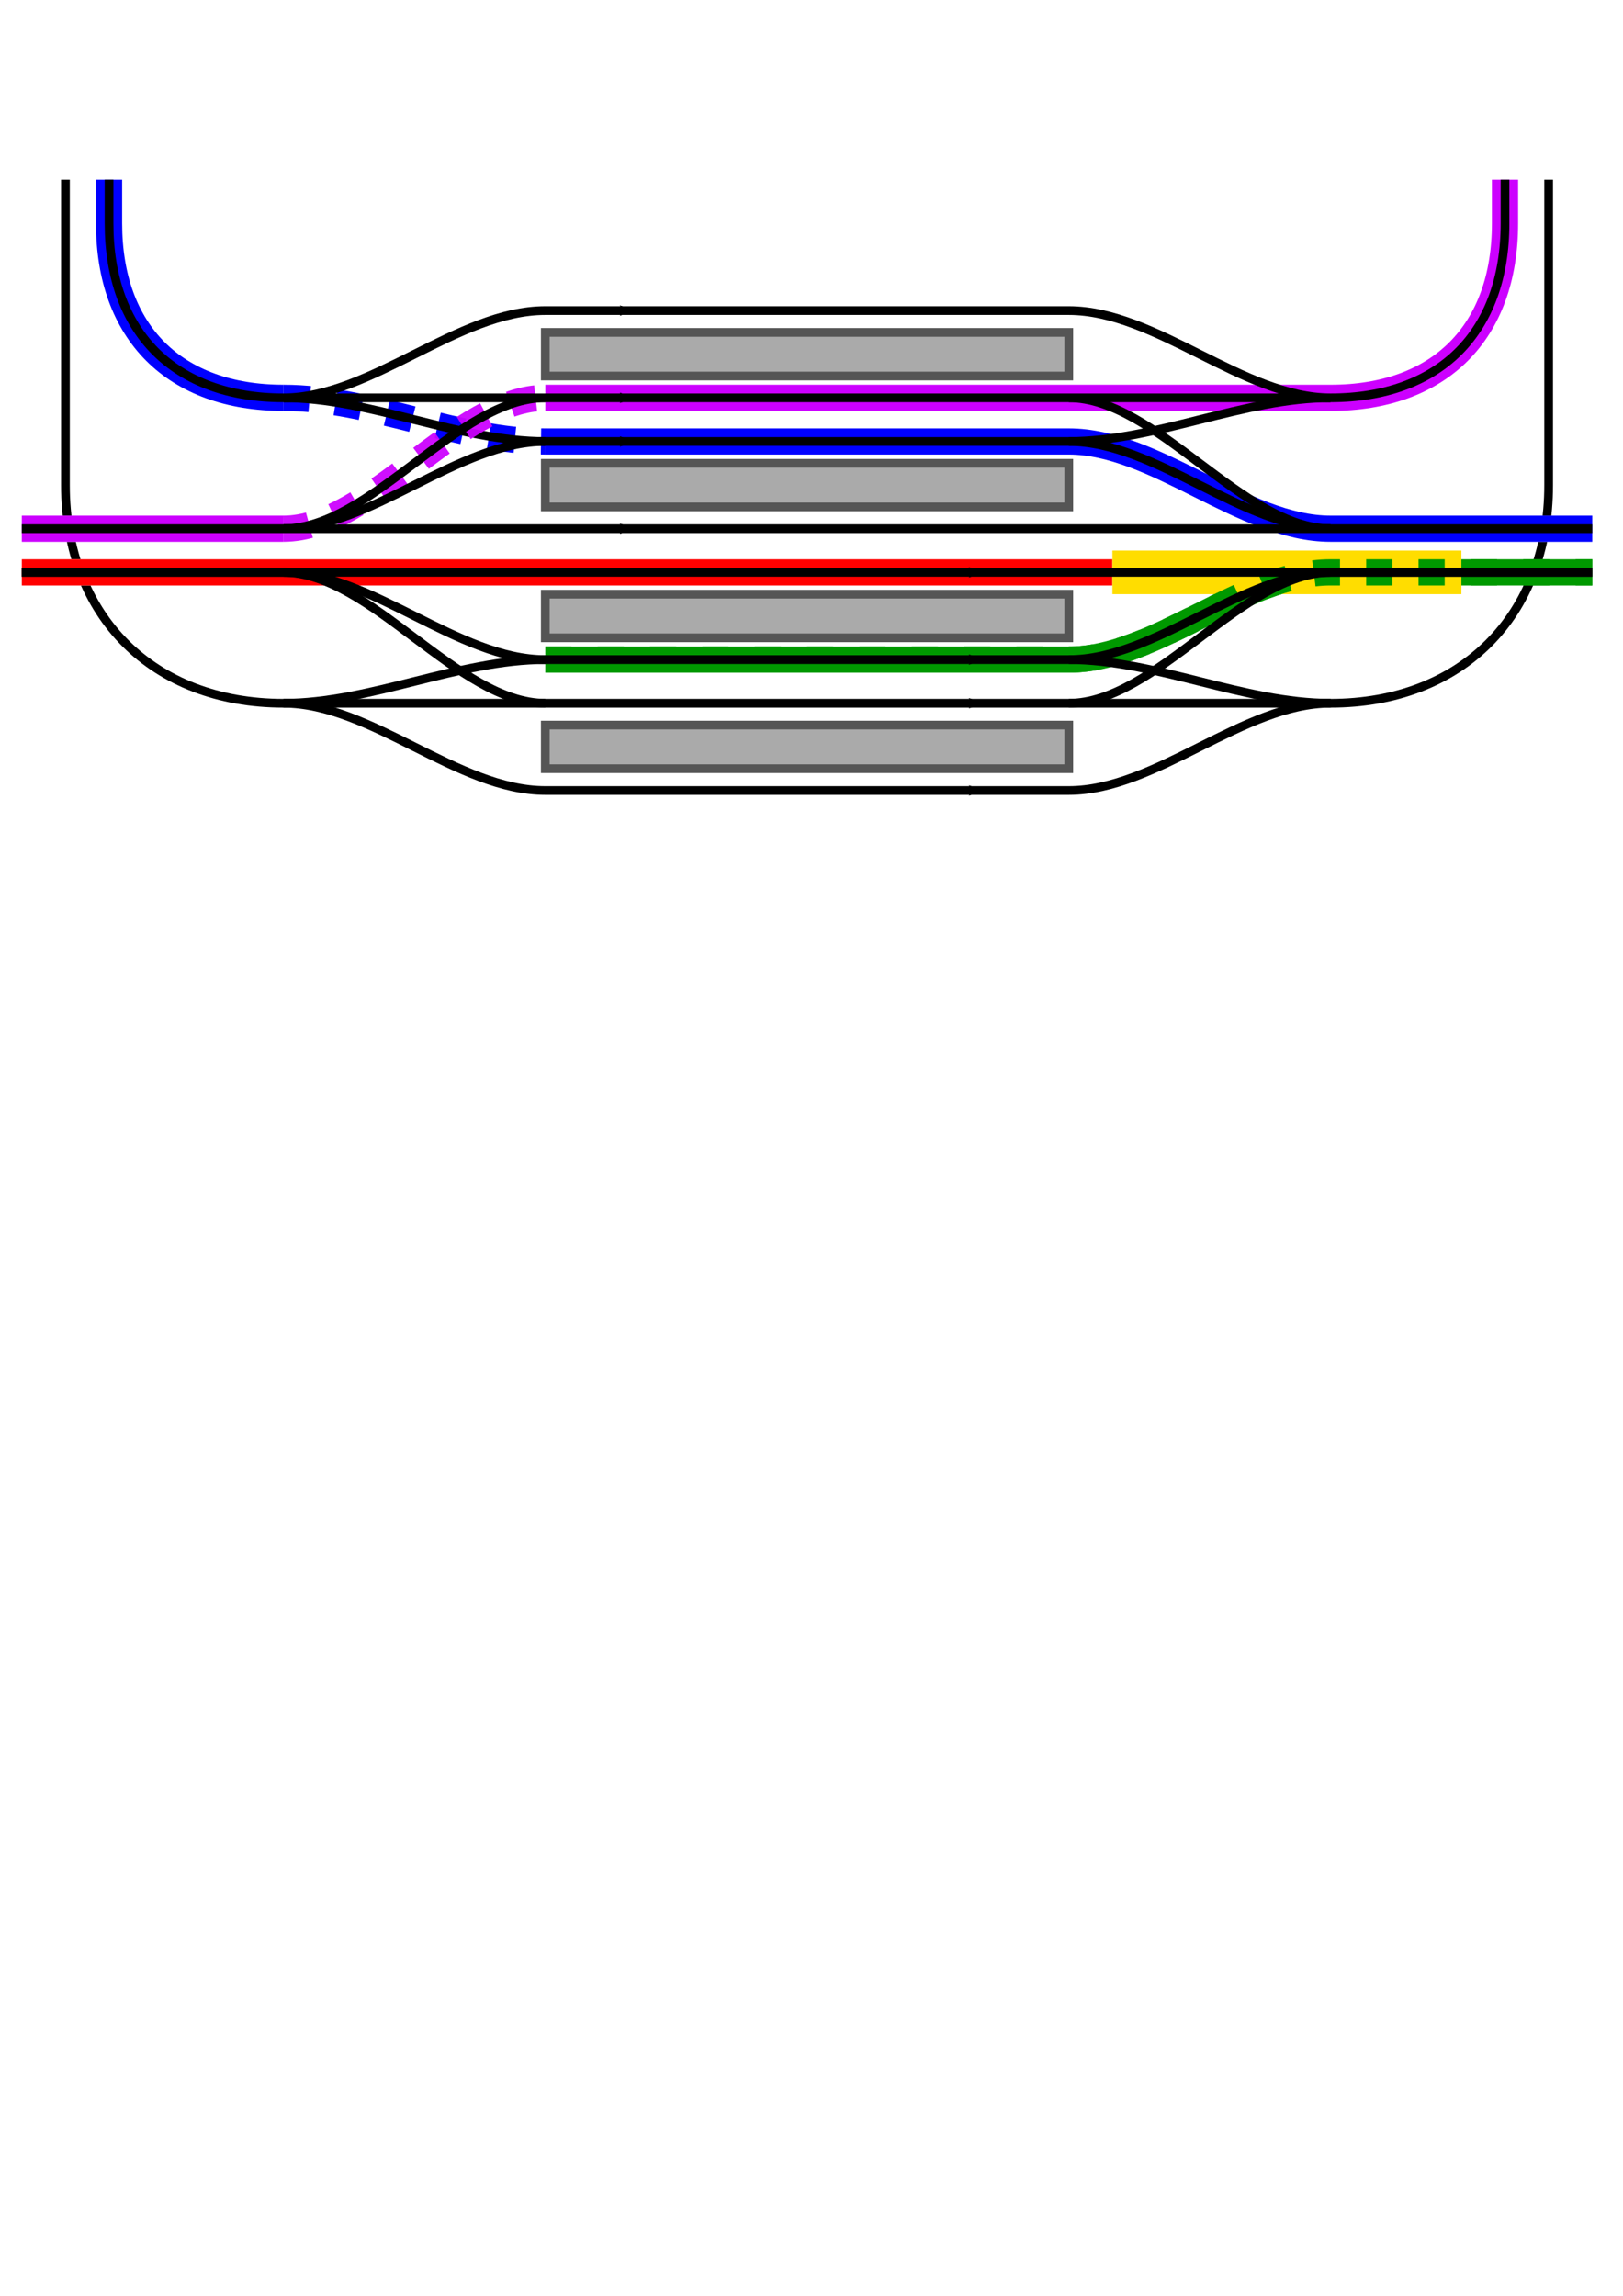 <?xml version="1.0" encoding="UTF-8" standalone="no"?>
<!-- Created with Inkscape (http://www.inkscape.org/) -->
<svg
   xmlns:dc="http://purl.org/dc/elements/1.1/"
   xmlns:cc="http://web.resource.org/cc/"
   xmlns:rdf="http://www.w3.org/1999/02/22-rdf-syntax-ns#"
   xmlns:svg="http://www.w3.org/2000/svg"
   xmlns="http://www.w3.org/2000/svg"
   xmlns:sodipodi="http://sodipodi.sourceforge.net/DTD/sodipodi-0.dtd"
   xmlns:inkscape="http://www.inkscape.org/namespaces/inkscape"
   width="744.094"
   height="1052.362"
   id="svg2"
   sodipodi:version="0.32"
   inkscape:version="0.45"
   version="1.0"
   sodipodi:docbase="/Users/kf/Documents/drawings/verkehrswege"
   sodipodi:docname="twentyone24.svg"
   inkscape:output_extension="org.inkscape.output.svg.inkscape"
   inkscape:export-filename="/Users/kf/Documents/drawings/verkehrswege/twentyone24.png"
   inkscape:export-xdpi="90"
   inkscape:export-ydpi="90"
   sodipodi:modified="TRUE">
  <defs
     id="defs4">
    <marker
       inkscape:stockid="Arrow2Lstart"
       orient="auto"
       refY="0.0"
       refX="0.0"
       id="Arrow2Lstart"
       style="overflow:visible">
      <path
         id="path3357"
         style="font-size:12.0;fill-rule:evenodd;stroke-width:0.625;stroke-linejoin:round"
         d="M 8.719,4.034 L -2.207,0.016 L 8.719,-4.002 C 6.973,-1.63 6.983,1.616 8.719,4.034 z "
         transform="scale(1.1) translate(1,0)" />
    </marker>
    <marker
       inkscape:stockid="TriangleOutL"
       orient="auto"
       refY="0.0"
       refX="0.0"
       id="TriangleOutL"
       style="overflow:visible">
      <path
         id="path3277"
         d="M 5.77,0.0 L -2.88,5.0 L -2.88,-5.0 L 5.77,0.0 z "
         style="fill-rule:evenodd;stroke:#000000;stroke-width:1.0pt;marker-start:none"
         transform="scale(0.8)" />
    </marker>
    <marker
       inkscape:stockid="Arrow1Lend"
       orient="auto"
       refY="0.0"
       refX="0.0"
       id="Arrow1Lend"
       style="overflow:visible;">
      <path
         id="path3372"
         d="M 0.0,0.0 L 5.0,-5.0 L -12.5,0.0 L 5.0,5.0 L 0.0,0.0 z "
         style="fill-rule:evenodd;stroke:#000000;stroke-width:1.0pt;marker-start:none;"
         transform="scale(0.8) rotate(180) translate(12.5,0)" />
    </marker>
    <marker
       inkscape:stockid="Arrow2Lend"
       orient="auto"
       refY="0.0"
       refX="0.0"
       id="Arrow2Lend"
       style="overflow:visible;">
      <path
         id="path3354"
         style="font-size:12.0;fill-rule:evenodd;stroke-width:0.625;stroke-linejoin:round;"
         d="M 8.719,4.034 L -2.207,0.016 L 8.719,-4.002 C 6.973,-1.63 6.983,1.616 8.719,4.034 z "
         transform="scale(1.1) rotate(180) translate(1,0)" />
    </marker>
  </defs>
  <sodipodi:namedview
     id="base"
     pagecolor="#ffffff"
     bordercolor="#666666"
     borderopacity="1.0"
     gridtolerance="10000"
     guidetolerance="10"
     objecttolerance="10"
     inkscape:pageopacity="0.0"
     inkscape:pageshadow="2"
     inkscape:zoom="1"
     inkscape:cx="352.87668"
     inkscape:cy="853.85872"
     inkscape:document-units="px"
     inkscape:current-layer="layer1"
     width="744.094px"
     height="1052.362px"
     gridempspacing="10"
     inkscape:grid-points="true"
     showgrid="true"
     showguides="true"
     inkscape:guide-bbox="true"
     inkscape:window-width="934"
     inkscape:window-height="854"
     inkscape:window-x="40"
     inkscape:window-y="62" />
  <g
     inkscape:label="Layer 1"
     inkscape:groupmode="layer"
     id="layer1">
    <path
       style="fill:none;fill-rule:evenodd;stroke:#ffffff;stroke-width:12;stroke-linecap:butt;stroke-linejoin:miter;stroke-opacity:1;stroke-miterlimit:4;stroke-dasharray:none"
       d="M 680,262.362 L 720,262.362"
       id="path3266" />
    <path
       style="fill:none;fill-rule:evenodd;stroke:#0000ff;stroke-width:12;stroke-linecap:butt;stroke-linejoin:miter;stroke-miterlimit:4;stroke-dasharray:12,12;stroke-opacity:1;stroke-dashoffset:0"
       d="M 130,182.362 C 170,182.362 210,202.362 250,202.362"
       id="path3339"
       sodipodi:nodetypes="cc" />
    <path
       style="fill:none;fill-rule:evenodd;stroke:#000000;stroke-width:4;stroke-linecap:butt;stroke-linejoin:miter;stroke-miterlimit:4;stroke-dasharray:none;stroke-opacity:1"
       d="M 130,182.362 C 170,182.362 210,202.362 250,202.362"
       id="path3311"
       sodipodi:nodetypes="cc" />
    <path
       style="fill:none;fill-rule:evenodd;stroke:#cc00ff;stroke-width:12;stroke-linecap:butt;stroke-linejoin:miter;stroke-miterlimit:4;stroke-dasharray:none;stroke-opacity:1"
       d="M 250,182.362 C 330,182.362 410,182.362 490,182.362 C 530,182.362 570,182.362 610,182.362 C 660,182.362 690,152.362 690,102.362 C 690,79.111 690,107.362 690,82.362"
       id="path3335"
       sodipodi:nodetypes="ccsss" />
    <path
       style="fill:none;fill-rule:evenodd;stroke:#0000ff;stroke-width:12;stroke-linecap:butt;stroke-linejoin:miter;stroke-miterlimit:4;stroke-dasharray:none;stroke-opacity:1"
       d="M 50,82.362 C 50,92.362 50,80.107 50,102.362 C 50,152.362 80,182.362 130,182.362"
       id="path3341"
       sodipodi:nodetypes="css" />
    <path
       style="fill:none;fill-rule:evenodd;stroke:#000000;stroke-width:4;stroke-linecap:butt;stroke-linejoin:miter;stroke-miterlimit:4;stroke-dasharray:none;stroke-opacity:1"
       d="M 610,182.362 C 570,182.362 530,142.362 490,142.362 C 410,142.362 330,142.362 250,142.362 C 210,142.362 170,182.362 130,182.362"
       id="path3138"
       sodipodi:nodetypes="cccs" />
    <path
       style="fill:none;fill-rule:evenodd;stroke:#000000;stroke-width:4;stroke-linecap:butt;stroke-linejoin:miter;stroke-miterlimit:4;stroke-dasharray:none;stroke-opacity:1"
       d="M 130,322.362 C 170,322.362 210,362.362 250,362.362 C 330,362.362 410,362.362 490,362.362 C 530,362.362 570,322.362 610,322.362"
       id="path3146"
       sodipodi:nodetypes="cccs" />
    <path
       style="fill:none;fill-rule:evenodd;stroke:#cc00ff;stroke-width:12;stroke-linecap:butt;stroke-linejoin:miter;stroke-miterlimit:4;stroke-dasharray:12,12;stroke-opacity:0.941;stroke-dashoffset:0"
       d="M 130,242.362 C 170,242.362 210,182.362 250,182.362"
       id="path3337"
       sodipodi:nodetypes="cc" />
    <path
       style="fill:none;fill-rule:evenodd;stroke:#000000;stroke-width:4;stroke-linecap:butt;stroke-linejoin:miter;stroke-miterlimit:4;stroke-dasharray:none;stroke-opacity:1"
       d="M 50,82.362 C 50,92.362 50,80.107 50,102.362 C 50,152.362 80,182.362 130,182.362 C 170,182.362 210,182.362 250,182.362 C 330,182.362 410,182.362 490,182.362 C 530,182.362 570,182.362 610,182.362 C 660,182.362 690,152.362 690,102.362 C 690,79.111 690,107.362 690,82.362"
       id="path2164"
       sodipodi:nodetypes="cssccsss" />
    <path
       style="fill:none;fill-rule:evenodd;stroke:#000000;stroke-width:4;stroke-linecap:butt;stroke-linejoin:miter;stroke-miterlimit:4;stroke-dasharray:none;stroke-opacity:1"
       d="M 30,82.362 C 30,92.362 30,193.858 30,222.362 C 30,282.362 70,322.362 130,322.362 C 170,322.362 210,322.362 250,322.362 C 330,322.362 410,322.362 490,322.362 C 530,322.362 570,322.362 610,322.362 C 670,322.362 710,282.362 710,222.362 C 710,193.858 710,112.362 710,82.362"
       id="path3140"
       sodipodi:nodetypes="cssccsss" />
    <path
       style="fill:none;fill-rule:evenodd;stroke:#ffffff;stroke-width:12;stroke-linecap:butt;stroke-linejoin:miter;stroke-opacity:1;stroke-miterlimit:0;stroke-dasharray:none"
       d="M 20,242.362 C 60,242.362 60,242.362 60,242.362 L 60,242.362 L 60,242.362"
       id="path3260" />
    <path
       style="fill:none;fill-rule:evenodd;stroke:#ffffff;stroke-width:12;stroke-linecap:butt;stroke-linejoin:miter;stroke-opacity:1;stroke-miterlimit:4;stroke-dasharray:none"
       d="M 680,242.362 L 720,242.362"
       id="path3264" />
    <path
       style="fill:none;fill-rule:evenodd;stroke:#000000;stroke-width:2;stroke-linecap:butt;stroke-linejoin:miter;marker-start:url(#Arrow2Lstart);stroke-miterlimit:4;stroke-dasharray:none;stroke-opacity:1"
       d="M 290,182.362 C 360,182.362 360,182.362 360,182.362 L 360,182.362 L 360,182.362"
       id="path3388" />
    <path
       style="fill:none;fill-rule:evenodd;stroke:#000000;stroke-width:2;stroke-linecap:butt;stroke-linejoin:miter;marker-start:url(#Arrow2Lstart);stroke-miterlimit:4;stroke-dasharray:none;stroke-opacity:1"
       d="M 290,142.362 C 360,142.362 360,142.362 360,142.362 L 360,142.362 L 360,142.362"
       id="path3392" />
    <path
       style="fill:none;fill-rule:evenodd;stroke:#0000ff;stroke-width:12;stroke-linecap:butt;stroke-linejoin:miter;stroke-miterlimit:4;stroke-dasharray:none;stroke-opacity:1"
       d="M 250,202.362 C 290,202.362 450,202.362 490,202.362 C 530,202.362 570,242.362 610,242.362 C 650,242.362 690,242.362 730,242.362"
       id="path3333"
       sodipodi:nodetypes="csss" />
    <path
       style="fill:none;fill-rule:evenodd;stroke:#000000;stroke-width:4;stroke-linecap:butt;stroke-linejoin:miter;stroke-miterlimit:4;stroke-dasharray:none;stroke-opacity:1"
       d="M 610,242.362 C 570,242.362 530,202.362 490,202.362 C 410,202.362 330,202.362 250,202.362 C 210,202.362 170,242.362 130,242.362 L 130,242.362"
       id="path3402"
       sodipodi:nodetypes="ccccc" />
    <path
       style="fill:none;fill-rule:evenodd;stroke:#ffffff;stroke-width:12;stroke-linecap:butt;stroke-linejoin:miter;stroke-opacity:1;stroke-miterlimit:0;stroke-dasharray:none"
       d="M 20,262.362 L 60,262.362"
       id="path3262" />
    <path
       style="fill:none;fill-rule:evenodd;stroke:#ff0000;stroke-width:12;stroke-linecap:butt;stroke-linejoin:miter;stroke-miterlimit:4;stroke-dasharray:none;stroke-opacity:1"
       d="M 10,262.362 L 10,262.362 C 50,262.362 90,262.362 130,262.362 C 170,262.362 210,262.362 250,262.362 C 290,262.362 470,262.362 510,262.362"
       id="path3323"
       sodipodi:nodetypes="ccssc" />
    <path
       style="fill:none;fill-rule:evenodd;stroke:#000000;stroke-width:2;stroke-linecap:butt;stroke-linejoin:miter;marker-end:url(#Arrow2Lend);stroke-miterlimit:4;stroke-dasharray:none;stroke-opacity:1"
       d="M 370,262.362 C 450,262.362 450,262.362 450,262.362"
       id="path3410" />
    <path
       style="fill:none;fill-rule:evenodd;stroke:#cc00ff;stroke-width:12;stroke-linecap:butt;stroke-linejoin:miter;stroke-miterlimit:4;stroke-dasharray:none;stroke-opacity:1"
       d="M 10,242.362 L 10,242.362 C 50,242.362 90,242.362 130,242.362"
       id="path3343"
       sodipodi:nodetypes="ccc" />
    <path
       style="fill:none;fill-rule:evenodd;stroke:#000000;stroke-width:2;stroke-linecap:butt;stroke-linejoin:miter;marker-start:url(#Arrow2Lstart);stroke-miterlimit:4;stroke-dasharray:none;stroke-opacity:1"
       d="M 290,242.362 C 360,242.362 360,242.362 360,242.362 L 360,242.362 L 360,242.362"
       id="path3414" />
    <path
       style="fill:none;fill-rule:evenodd;stroke:#000000;stroke-width:2;stroke-linecap:butt;stroke-linejoin:miter;marker-start:url(#Arrow2Lstart);stroke-miterlimit:4;stroke-dasharray:none;stroke-opacity:1"
       d="M 290,202.362 C 360,202.362 360,202.362 360,202.362 L 360,202.362 L 360,202.362"
       id="path3416" />
    <path
       style="fill:none;fill-rule:evenodd;stroke:#009900;stroke-width:12;stroke-linecap:butt;stroke-linejoin:miter;stroke-opacity:1;stroke-miterlimit:4;stroke-dasharray:none"
       d="M 250,302.362 C 290,302.362 450,302.362 490,302.362 C 530,302.362 570,262.362 610,262.362 C 650,262.362 690,262.362 730,262.362"
       id="path3327"
       sodipodi:nodetypes="csss" />
    <path
       style="fill:none;fill-rule:evenodd;stroke:#ffdd00;stroke-width:20;stroke-linecap:butt;stroke-linejoin:miter;stroke-miterlimit:4;stroke-dasharray:none;stroke-opacity:1"
       d="M 510,262.362 C 550,262.362 630,262.362 670,262.362"
       id="path3325"
       sodipodi:nodetypes="cs" />
    <path
       style="fill:none;fill-rule:evenodd;stroke:#009900;stroke-width:12;stroke-linecap:butt;stroke-linejoin:miter;stroke-opacity:1;stroke-miterlimit:4;stroke-dasharray:12,12;stroke-dashoffset:0"
       d="M 250,302.362 C 290,302.362 450,302.362 490,302.362 C 530,302.362 570,262.362 610,262.362 C 650,262.362 690,262.362 730,262.362"
       id="path3331"
       sodipodi:nodetypes="csss" />
    <path
       style="fill:none;fill-rule:evenodd;stroke:#000000;stroke-width:4;stroke-linecap:butt;stroke-linejoin:miter;stroke-opacity:1;stroke-miterlimit:4;stroke-dasharray:none"
       d="M 10,262.362 C 50,262.362 90,262.362 130,262.362 C 170,262.362 210,302.362 250,302.362 C 290,302.362 450,302.362 490,302.362 C 530,302.362 570,262.362 610,262.362 C 650,262.362 690,262.362 730,262.362"
       id="path2278"
       sodipodi:nodetypes="csssss" />
    <path
       style="fill:none;fill-rule:evenodd;stroke:#000000;stroke-width:4;stroke-linecap:butt;stroke-linejoin:miter;stroke-miterlimit:4;stroke-dasharray:none;stroke-opacity:1"
       d="M 10,262.362 L 10,262.362 C 50,262.362 90,262.362 130,262.362 C 170,262.362 210,262.362 250,262.362 C 290,262.362 450,262.362 490,262.362 C 530,262.362 570,262.362 610,262.362 C 650,262.362 690,262.362 730,262.362"
       id="path3250"
       sodipodi:nodetypes="ccsssss" />
    <path
       style="fill:none;fill-rule:evenodd;stroke:#000000;stroke-width:4;stroke-linecap:butt;stroke-linejoin:miter;stroke-miterlimit:4;stroke-dasharray:none;stroke-opacity:1"
       d="M 10,242.362 L 10,242.362 C 50,242.362 90,242.362 130,242.362 C 170,242.362 210,242.362 250,242.362 C 290,242.362 450,242.362 490,242.362 C 530,242.362 570,242.362 610,242.362 C 650,242.362 690,242.362 730,242.362"
       id="path3252"
       sodipodi:nodetypes="ccsssss" />
    <rect
       style="fill:#aaaaaa;fill-opacity:1;stroke:#555555;stroke-width:4;stroke-linecap:butt;stroke-miterlimit:4;stroke-dasharray:none;stroke-dashoffset:0;stroke-opacity:1"
       id="rect3299"
       width="240"
       height="20"
       x="250"
       y="152.362" />
    <rect
       style="fill:#aaaaaa;fill-opacity:1;stroke:#555555;stroke-width:4;stroke-linecap:butt;stroke-miterlimit:4;stroke-dasharray:none;stroke-dashoffset:0;stroke-opacity:1"
       id="rect3301"
       width="240"
       height="20"
       x="250"
       y="212.362" />
    <rect
       style="fill:#aaaaaa;fill-opacity:1;stroke:#555555;stroke-width:4;stroke-linecap:butt;stroke-miterlimit:4;stroke-dasharray:none;stroke-dashoffset:0;stroke-opacity:1"
       id="rect3303"
       width="240"
       height="20"
       x="250"
       y="272.362" />
    <rect
       style="fill:#aaaaaa;fill-opacity:1;stroke:#555555;stroke-width:4;stroke-linecap:butt;stroke-miterlimit:4;stroke-dasharray:none;stroke-dashoffset:0;stroke-opacity:1"
       id="rect3305"
       width="240"
       height="20"
       x="250"
       y="332.362" />
    <path
       style="fill:none;fill-rule:evenodd;stroke:#000000;stroke-width:4;stroke-linecap:butt;stroke-linejoin:miter;stroke-miterlimit:4;stroke-dasharray:none;stroke-opacity:1"
       d="M 130,262.362 C 170,262.362 210,322.362 250,322.362"
       id="path3307"
       sodipodi:nodetypes="cc" />
    <path
       style="fill:none;fill-rule:evenodd;stroke:#000000;stroke-width:4;stroke-linecap:butt;stroke-linejoin:miter;stroke-miterlimit:4;stroke-dasharray:none;stroke-opacity:1"
       d="M 130,242.362 C 170,242.362 210,182.362 250,182.362"
       id="path3309"
       sodipodi:nodetypes="cc" />
    <path
       style="fill:none;fill-rule:evenodd;stroke:#000000;stroke-width:4;stroke-linecap:butt;stroke-linejoin:miter;stroke-miterlimit:4;stroke-dasharray:none;stroke-opacity:1"
       d="M 130,322.362 C 170,322.362 210,302.362 250,302.362"
       id="path3313"
       sodipodi:nodetypes="cc" />
    <path
       style="fill:none;fill-rule:evenodd;stroke:#000000;stroke-width:4;stroke-linecap:butt;stroke-linejoin:miter;stroke-miterlimit:4;stroke-dasharray:none;stroke-opacity:1"
       d="M 490,322.362 C 530,322.362 570,262.362 610,262.362"
       id="path3315"
       sodipodi:nodetypes="cc" />
    <path
       style="fill:none;fill-rule:evenodd;stroke:#000000;stroke-width:4;stroke-linecap:butt;stroke-linejoin:miter;stroke-miterlimit:4;stroke-dasharray:none;stroke-opacity:1"
       d="M 490,182.362 C 530,182.362 570,242.362 610,242.362"
       id="path3317"
       sodipodi:nodetypes="cc" />
    <path
       style="fill:none;fill-rule:evenodd;stroke:#000000;stroke-width:4;stroke-linecap:butt;stroke-linejoin:miter;stroke-miterlimit:4;stroke-dasharray:none;stroke-opacity:1"
       d="M 490,202.362 C 530,202.362 570,182.362 610,182.362"
       id="path3319"
       sodipodi:nodetypes="cc" />
    <path
       style="fill:none;fill-rule:evenodd;stroke:#000000;stroke-width:4;stroke-linecap:butt;stroke-linejoin:miter;stroke-miterlimit:4;stroke-dasharray:none;stroke-opacity:1"
       d="M 490,302.362 C 530,302.362 570,322.362 610,322.362"
       id="path3321"
       sodipodi:nodetypes="cc" />
    <path
       style="fill:none;fill-rule:evenodd;stroke:#000000;stroke-width:2;stroke-linecap:butt;stroke-linejoin:miter;marker-end:url(#Arrow2Lend);stroke-miterlimit:4;stroke-dasharray:none;stroke-opacity:1"
       d="M 370,322.362 C 450,322.362 450,322.362 450,322.362"
       id="path3182" />
    <path
       style="fill:none;fill-rule:evenodd;stroke:#000000;stroke-width:2;stroke-linecap:butt;stroke-linejoin:miter;marker-end:url(#Arrow2Lend);stroke-miterlimit:4;stroke-dasharray:none;stroke-opacity:1"
       d="M 370,362.362 C 450,362.362 450,362.362 450,362.362"
       id="path3386" />
    <path
       style="fill:none;fill-rule:evenodd;stroke:#000000;stroke-width:2;stroke-linecap:butt;stroke-linejoin:miter;marker-end:url(#Arrow2Lend);stroke-miterlimit:4;stroke-dasharray:none;stroke-opacity:1"
       d="M 370,302.362 C 450,302.362 450,302.362 450,302.362"
       id="path3412" />
  </g>
</svg>
